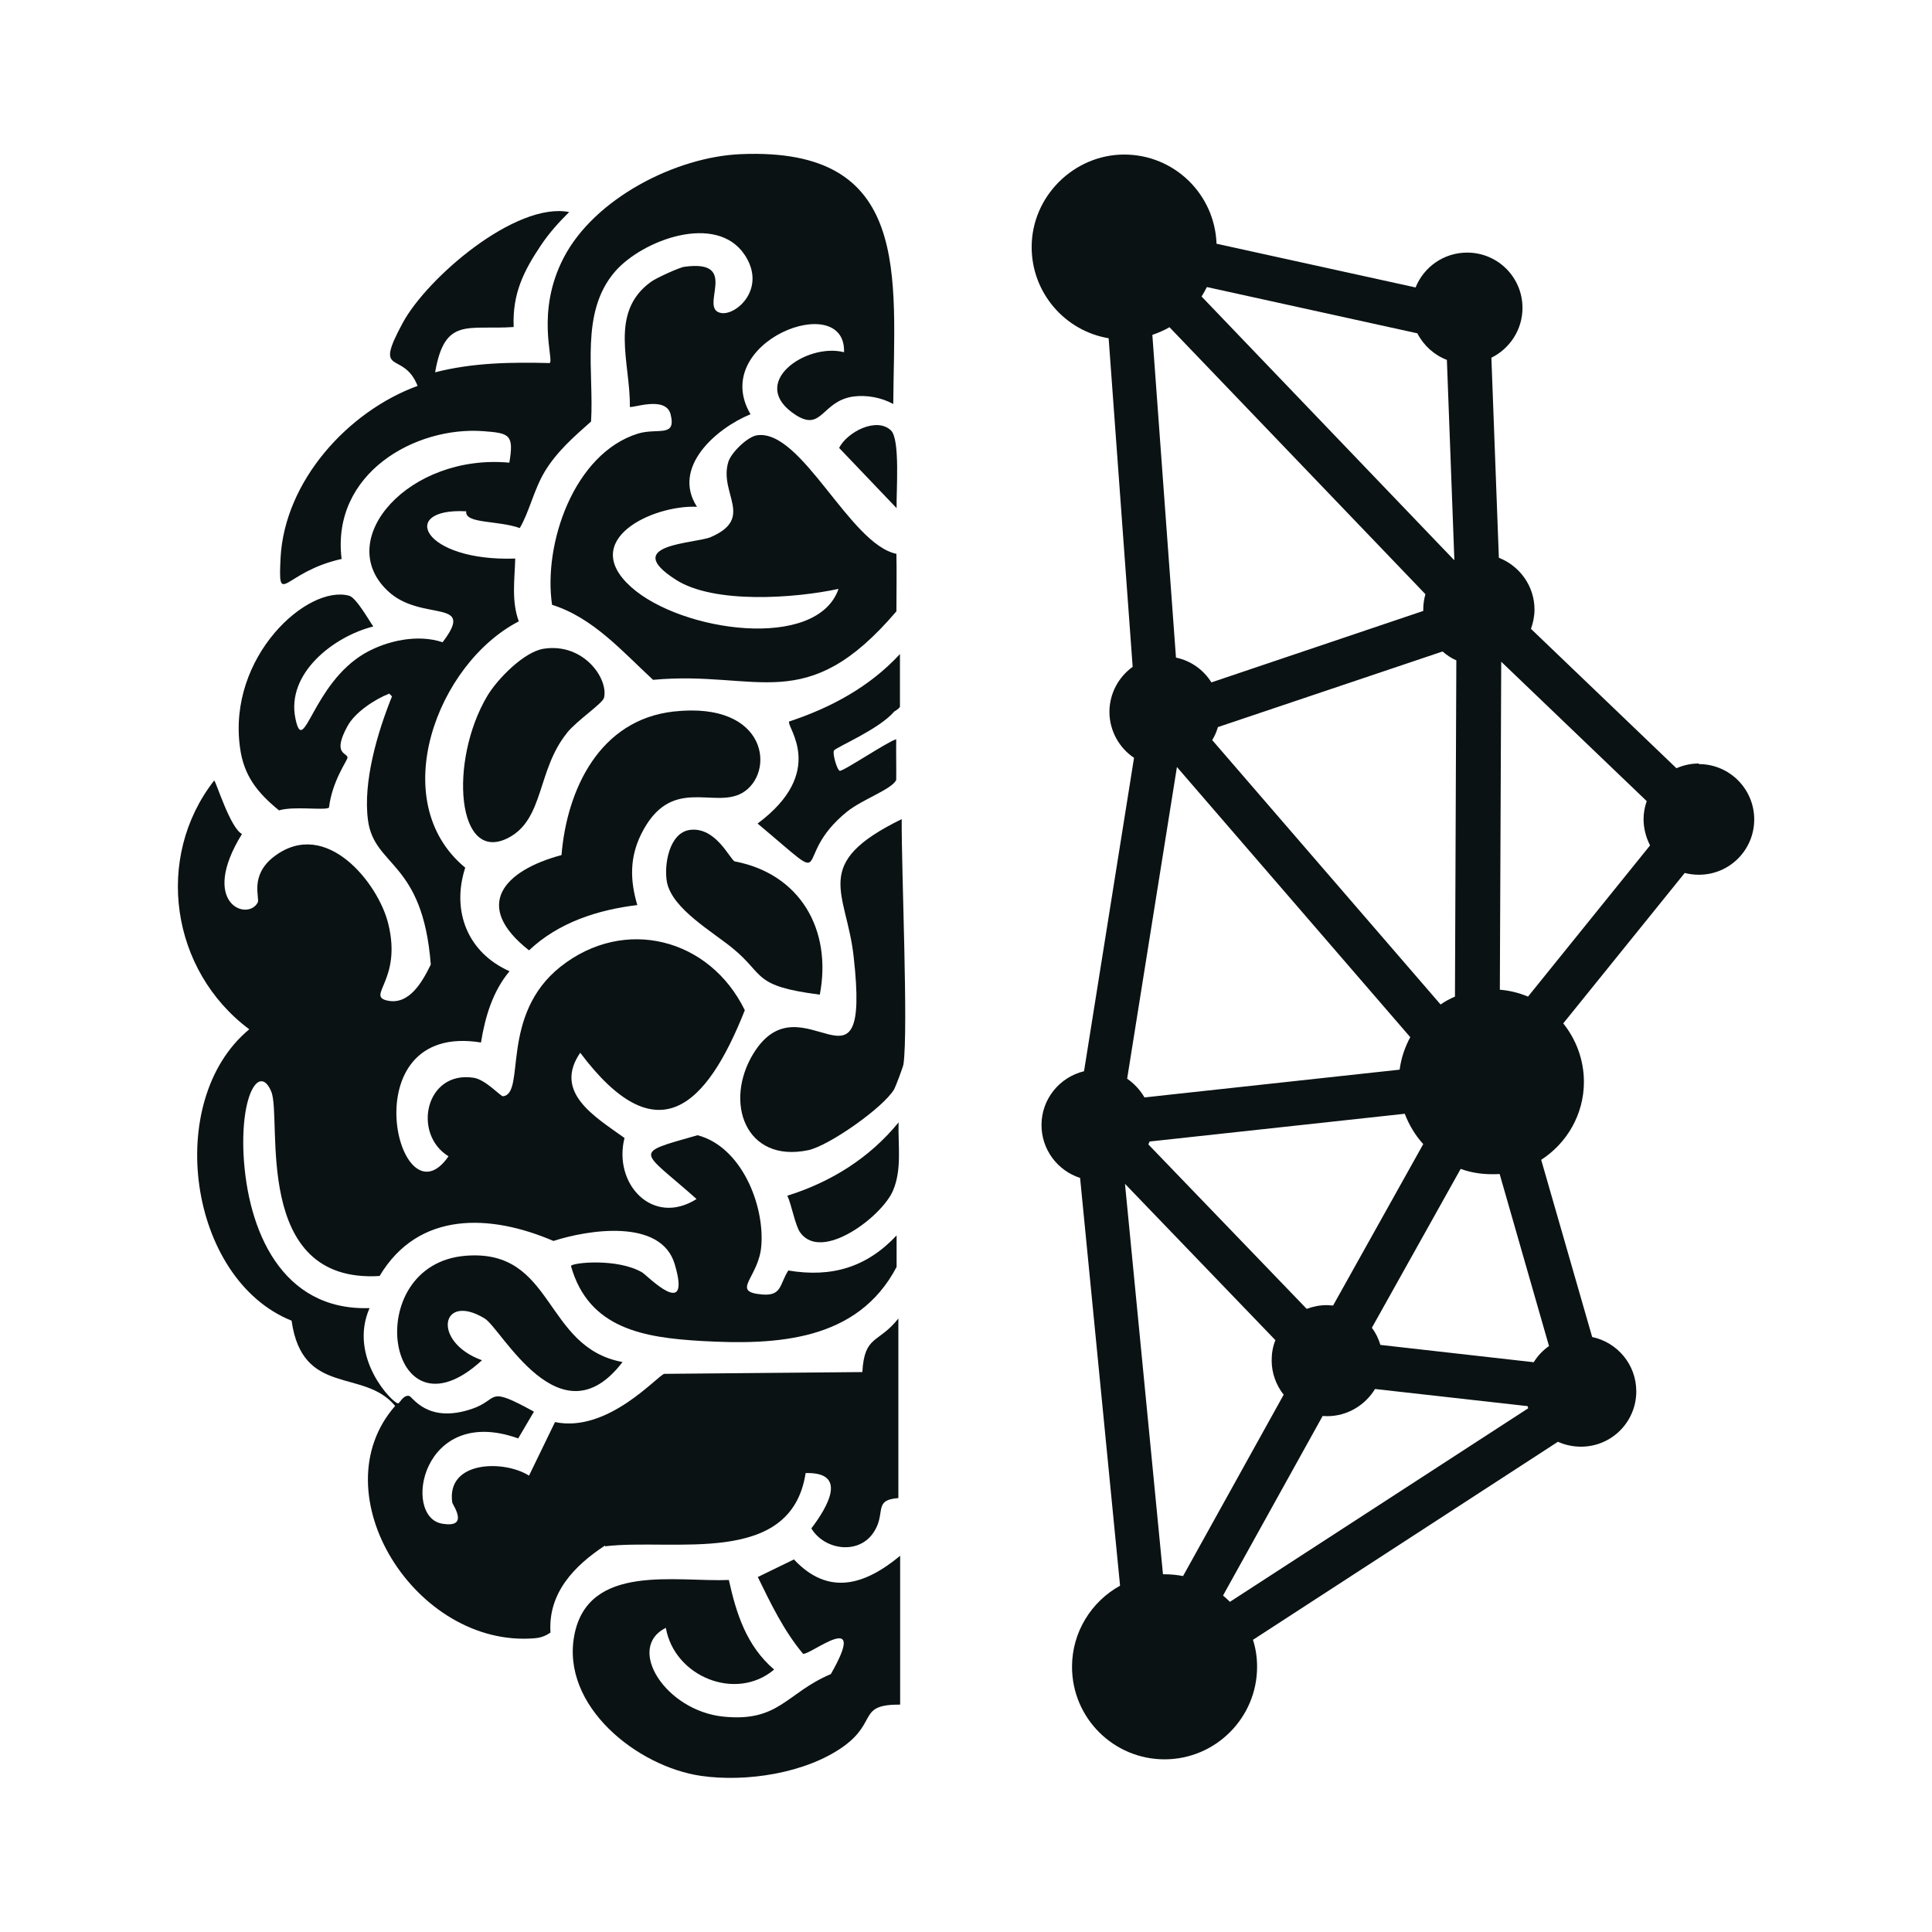 <?xml version="1.0" encoding="utf-8"?>
<!-- Generator: Adobe Illustrator 20.1.0, SVG Export Plug-In . SVG Version: 6.00 Build 0)  -->
<svg version="1.1" id="Layer_1" xmlns="http://www.w3.org/2000/svg" xmlns:xlink="http://www.w3.org/1999/xlink" x="0px" y="0px"
	 viewBox="0 0 981.3 981.3" style="enable-background:new 0 0 981.3 981.3;" xml:space="preserve">
<style type="text/css">
	.st0{fill:#0B1214;}
</style>
<g>
	<path class="st0" d="M399.9,607.3c2.2,4.7,4,15.3,6.6,18.8c10.9,15,41.3-8.1,47-21.2c4.7-10.8,2.6-23,2.9-34.8
		c-14.8,18.1-34.2,30.2-56.4,37.2H399.9z"/>
	<path class="st0" d="M452.5,218.6c-7.2-6.9-22.1,0.7-26.3,8.9l29.2,30.6C455.2,249.7,457.3,223,452.5,218.6z"/>
	<path class="st0" d="M372.2,481.7c16.5,13.5,9.8,19.1,44.2,23.5c6.3-33-10-61.4-43.3-67.7c-2.6-1.5-9.6-17.5-22.5-16
		c-10.9,1.3-13.5,18.3-11.8,26.8c2.9,13.5,23.1,24.9,33.4,33.4L372.2,481.7z"/>
	<path class="st0" d="M400.8,366.6c-1.3,2.7,19.3,25.4-16,51.7c41.5,34.8,15.4,18.2,45.5-6.1c7.9-6.3,22.5-11.2,24.9-16
		c0.1-6.9-0.1-13.8,0-20.7c-4,0.9-27.1,16.5-28.7,16c-1.3-0.3-3.8-8.8-2.9-10.3c0.9-1.6,23-10.8,30.6-19.8c0.1-0.1,2.1-1.1,2.9-2.4
		c0-8.9,0-17.8,0-26.8c-15.3,16.6-35.1,27.3-56.4,34.3H400.8z"/>
	<path class="st0" d="M376.9,402.8c17-9.7,13.6-46.8-34.8-41.4c-37.3,4.2-54.1,39.1-56.9,72.9c-29.4,7.9-45.4,25.7-16.5,48.4
		c15-14.2,35-20.6,55-23c-3.7-12.5-3.9-23.9,1.8-35.7C340.5,393.4,362.3,411,376.9,402.8z"/>
	<path class="st0" d="M288,372.2c5.3-6.5,18.1-14.9,18.8-17.8c2.3-9.8-10.5-28-30.6-24.9c-10,1.5-23.6,15.4-28.7,24
		c-19.6,33-15.6,85.8,10.8,72c18.1-9.5,14.5-34.4,29.6-53.1L288,372.2z"/>
	<path class="st0" d="M458.1,416c-46.8,22.8-28.1,36.8-24.5,70c8.9,79.3-26.2,9.3-50.8,48.9c-15.3,24.7-4.3,56,27.7,49.3
		c10.5-2.2,38.3-21.7,43.7-31c0.8-1.5,4.5-11.3,4.7-12.7c2.5-17.7-1.1-98.9-0.9-124.6L458.1,416z"/>
	<path class="st0" d="M403.2,792.1l-18.3,8.9c6.6,13.5,13.2,27.3,23,39c3.8,0.7,33.6-23.8,14.1,10.3c-22.7,9.6-26.2,24.5-54.6,21.6
		c-29.4-3-49.7-35-29.2-45.1c4.3,24.8,35.6,37.6,55,21.2c-14-12-19.2-28.3-23-45.5c-26.8,1.1-71.5-8.7-78.5,28.1
		c-6.8,35.9,31.9,66.7,64.4,71.4c22.9,3.3,53.3-1.3,72.4-15c17.4-12.6,7-21.3,28.7-21.2c0-25.2,0-50.5,0-75.6
		c-17.8,14.8-36.4,20.7-54,1.8H403.2z"/>
	<path class="st0" d="M307.3,785.4c34.6-4.2,94.5,10.8,101.9-37.2c21.7-0.6,11.1,17.3,2.9,28.1c6.5,10.8,23.2,13.4,31,2.9
		c7.6-10.2-0.3-17.3,13.2-18.3c0-30.4,0-60.8,0-91.2c-10.2,12.9-17.2,8.2-18.3,27.2c-33.6,0.3-67.1,0.6-100.6,0.9
		c-3.5,0.9-28.6,30.1-55.5,24.5l-13.2,27.2c-12.8-8.1-42-7.6-39,13.6c0.2,1.3,9,13.2-5.1,10.8c-20.5-3.3-10.5-60.9,38.6-43.3l8-13.6
		c-24.7-13.6-17.3-6.2-31.5-1.4c-22.7,7.7-30.2-6.3-31.9-6.6c-3-0.6-4.8,3.8-5.6,3.8c-2.7,0-25.5-23.2-14.5-48.4
		c-44.7,1.5-62-39.5-64-78c-1.5-31.5,8.4-45.8,14.1-31.9c5.6,13.6-10.2,97.6,55,93.6c19.8-33.2,56.4-31.5,88.3-17.8
		c17.6-5.7,54.7-11.6,61.6,11.8c8.7,29.2-14,5.7-16.5,4.2c-12.6-7.4-35.6-5-36.2-3.3c9,32,37.2,36.4,66.2,38.1
		c38.3,2.2,79.4,0.1,99.2-37.6c0-5.4,0-10.6,0-16c-15.2,16.2-33,21.5-55,17.8c-4.5,7-3.2,13-13.2,12.2c-16.6-1.4-1.7-8.4-0.5-24.9
		c1.6-20.8-10.2-50.2-32.4-56c-33.8,9.6-28.9,7.1-0.5,32.4c-22.3,14.1-42.5-7.7-36.6-31c-15-10.8-36.3-23.1-22.5-43.3
		c38.9,51.8,64,27.9,83.6-21.6c-17.8-36.5-61.1-47.8-93.6-22.1c-31.1,24.7-17.5,64.5-29.2,65.8c-1.3,0.1-8.8-8.5-15-9.4
		c-24.4-3.7-31.2,28.5-12.7,39.9c-25.3,36.8-50.6-68.7,16.5-57.8c2.1-13,5.9-25.9,14.5-36.2c-21.4-9.5-29.6-30.7-22.5-52.6
		c-40.7-33.6-14.4-103.6,27.2-125.1c-3.8-10.4-2.1-21.2-1.8-31.9c-47.3,1.6-59.5-25.9-24.9-24c-0.8,6.4,15.9,4.5,27.2,8.5
		c4.8-8.1,7.2-19.6,12.7-28.7c6.1-10.1,14.8-17.7,23.5-25.4c1.6-25.2-5.8-55.4,12.2-76.2c14-16.1,51.5-29.9,65.8-8.5
		c11.3,16.9-4,30.8-11.8,29.6c-12.2-1.9,10.3-27.5-18.8-23.5c-2.5,0.3-14.3,5.7-16.9,7.6c-21.7,15.6-10.4,41.4-10.8,63.5
		c0.6,1.1,18.2-5.9,20.7,3.8c3,12-6.3,6.8-16.5,9.8c-32.6,10.1-48.3,56.1-43.7,87c20.8,6.5,35.7,23.7,51.3,38.1
		c53.4-5,77.5,19.3,123.6-34.8c0-9.7,0.2-19.5,0-29.2c-23.8-4.9-48.2-63.7-70.9-60.2c-4.9,0.8-13.2,9-14.5,13.6
		c-4.8,16,13.5,28.4-8.9,38.1c-8.1,3.4-46,3.5-17.8,21.6c19.3,12.5,60.5,9.5,82.7,4.7c-10.9,31.6-79.8,21.9-105.3-0.9
		c-26.9-24,10.9-41.8,33.4-40.8c-13-20.1,9.8-39.9,27.2-47c-21.6-36.8,48.6-63.5,47.5-31.5c-19.1-5-49.5,15.8-24.5,31.9
		c13.4,8.6,13.2-7.1,29.2-9.4c6.8-0.9,14.3,0.5,20.3,3.8c0.5-65.1,9.7-130.7-77.6-126.9c-32.8,1.4-74.1,22.4-89.8,52.6
		c-14.4,27.7-4.8,51.9-7.1,53.5c-19.7-0.5-39.1-0.2-58.2,4.7c4.9-28.3,16.5-21.4,39.9-23c-0.7-16.9,5-28.4,14.1-41.9
		c4-5.9,8.9-11.4,14.1-16.5c-27.2-5.3-72.2,33.4-84.6,56.4c-15.1,27.9,0.3,13.4,7.6,31.9c-35.6,13-67.6,48.6-69.6,87.4
		c-1.3,25.9,1.3,7.1,31,0.5c-5.3-43.6,37.6-67.5,72-64.9c13.3,1,15.6,1.7,13.2,16c-50.8-4.7-89.4,38.7-62,64.9
		c17,16.5,45.5,3.4,28.1,26.3c-12.6-4.2-28.1-0.9-39.5,5.6c-26.7,15.6-31,53.1-35.2,33.4c-5-23.2,19.5-42,39.5-47
		c-2.4-3.4-8.6-14.5-12.2-15.6c-21.2-5.9-61.9,31-55.5,77.1c1.9,14.3,8.8,22.9,19.8,31.9c7.7-2.3,23.3,0.2,25.4-1.4
		c1.6-13.6,9.4-24,9.4-25.4c0-2.6-8-1.4,0-16c3.8-7,13.8-13.6,21.2-16.5l1.4,1.4c-7.4,18.3-14.8,43.4-12.2,62.9
		c3.2,24,27.8,20.4,31.9,73.3c-4.2,8.6-10.9,20.8-22.1,18.3c-10.8-2.4,7.6-10.4,0.5-39c-4.9-20.3-31.4-54.1-57.8-34.3
		c-12.9,9.7-7.3,21.3-8.5,23.5c-5.1,9.7-29.9,0.6-8-34.8c-5.9-3-13-26.1-14.1-27.2c-30.6,39.2-22.1,96.6,17.8,126.4
		C82.9,559,95.6,649.7,148.1,670.8c5.5,38.9,36.7,24,52.6,43.3c-38.9,44.4,10.5,123.1,70.9,118c4.7-0.3,7.6-2.7,8-2.9
		c-1.3-20,12-33.9,27.7-44.2L307.3,785.4z"/>
	<path class="st0" d="M246.2,669.7c8.5,5.1,38.4,63.5,70,22.1c-40.2-7.4-34.4-57.4-79.4-54c-54.8,4.1-40.2,97.5,8,53.1
		C219.1,681.6,223.9,656.1,246.2,669.7z"/>
	<path class="st0" d="M862.8,387.8c-4,0-7.9,0.9-11.3,2.4l-73.9-70.8c1.1-3.1,1.8-6.4,1.8-9.8c0-12-7.6-22.2-18.1-26.3l-3.8-101.6
		c9.3-4.6,15.8-14.2,15.8-25.3c0-15.6-12.6-28.1-28.1-28.1c-11.9,0-22,7.3-26.2,17.7l-101.1-22.2c-0.9-25.2-21.5-45.3-46.9-45.3
		s-47,21.1-47,47c0,23.2,16.9,42.6,39.1,46.3l12.2,166.9c-7.1,5.1-11.8,13.5-11.8,22.9s4.9,18.3,12.5,23.3l-25.4,159.2
		c-12.4,3-21.6,14.1-21.6,27.3c0,12.6,8.2,23.2,19.6,26.9l20.3,207.1c-14.5,8-24.4,23.5-24.4,41.2c0,26,21.1,47,47,47s47-21.1,47-47
		c0-4.8-0.7-9.4-2.1-13.7l154.9-100.6c3.5,1.6,7.6,2.5,11.7,2.5c15.6,0,28.1-12.6,28.1-28.1c0-13.6-9.6-24.9-22.4-27.6l-25.9-90
		c13-8.4,21.7-23,21.7-39.6c0-11.2-4-21.6-10.5-29.7l61.7-76.4c2.3,0.6,4.7,0.9,7.2,0.9c15.6,0,28.1-12.6,28.1-28.1
		s-12.6-28.1-28.1-28.1L862.8,387.8z M613,145.8l106.9,23.5c3.2,6.2,8.5,11,15,13.5l3.8,101.6c0,0-0.1,0-0.2,0L610.3,150.6
		C611.3,149,612.2,147.4,613,145.8z M739.7,335.4L739,506.2c-2.6,1.1-5,2.4-7.3,4l-116-134.3c1.3-2.1,2.2-4.2,2.9-6.6l114.1-38.4
		C734.8,332.7,737.1,334.3,739.7,335.4z M594,166.2l130,135.6c-0.7,2.5-1.1,5-1.1,7.8c0,0.2,0,0.5,0,0.7l-107.6,36.3
		c-4-6.4-10.4-11-18-12.6l-12-163.9C588.4,169,591.3,167.8,594,166.2z M597.8,389.6l118.5,137.2c-2.7,5-4.6,10.5-5.4,16.5
		l-129.6,14.1c-2.2-3.8-5.3-7.1-8.8-9.5l25.3-158.4L597.8,389.6z M722.9,581.1l-45.8,82c-1,0-2.1-0.2-3.1-0.2
		c-3.7,0-7.1,0.7-10.3,1.9l-80.4-83.5c0,0,0.3-0.9,0.6-1.5l129.6-14.1c2.2,5.7,5.3,10.9,9.3,15.3L722.9,581.1z M591.3,799.6
		c0,0-0.3,0-0.6,0l-19.3-198.3l76.4,79.4c-1.3,3.2-1.9,6.6-1.9,10.3c0,6.5,2.3,12.6,6.1,17.4l-51.1,92.1
		C597.7,799.9,594.6,799.6,591.3,799.6z M624.7,813.6c-1.1-1.1-2.3-2.2-3.5-3.2l50.6-91.2c0.8,0,1.5,0.1,2.3,0.1
		c10.3,0,19.3-5.6,24.3-13.8l77.5,8.7c0,0,0.2,0.7,0.3,1.1L624.7,813.6z M786.6,683.8c-3.1,2.2-5.6,4.9-7.6,8.1l-77.9-8.8
		c-0.9-3.2-2.4-6.2-4.3-8.7l45.1-80.7c4.9,1.8,10.3,2.7,15.9,2.7c1.3,0,2.5,0,3.9-0.1l25.1,87.5L786.6,683.8z M776.1,506.2
		c-4.5-1.9-9.3-3.1-14.3-3.5l0.7-166.6l73.9,70.8c-1,2.9-1.6,5.9-1.6,9.2c0,4.8,1.3,9.4,3.3,13.3L776.1,506.2z"/>
</g>
</svg>
